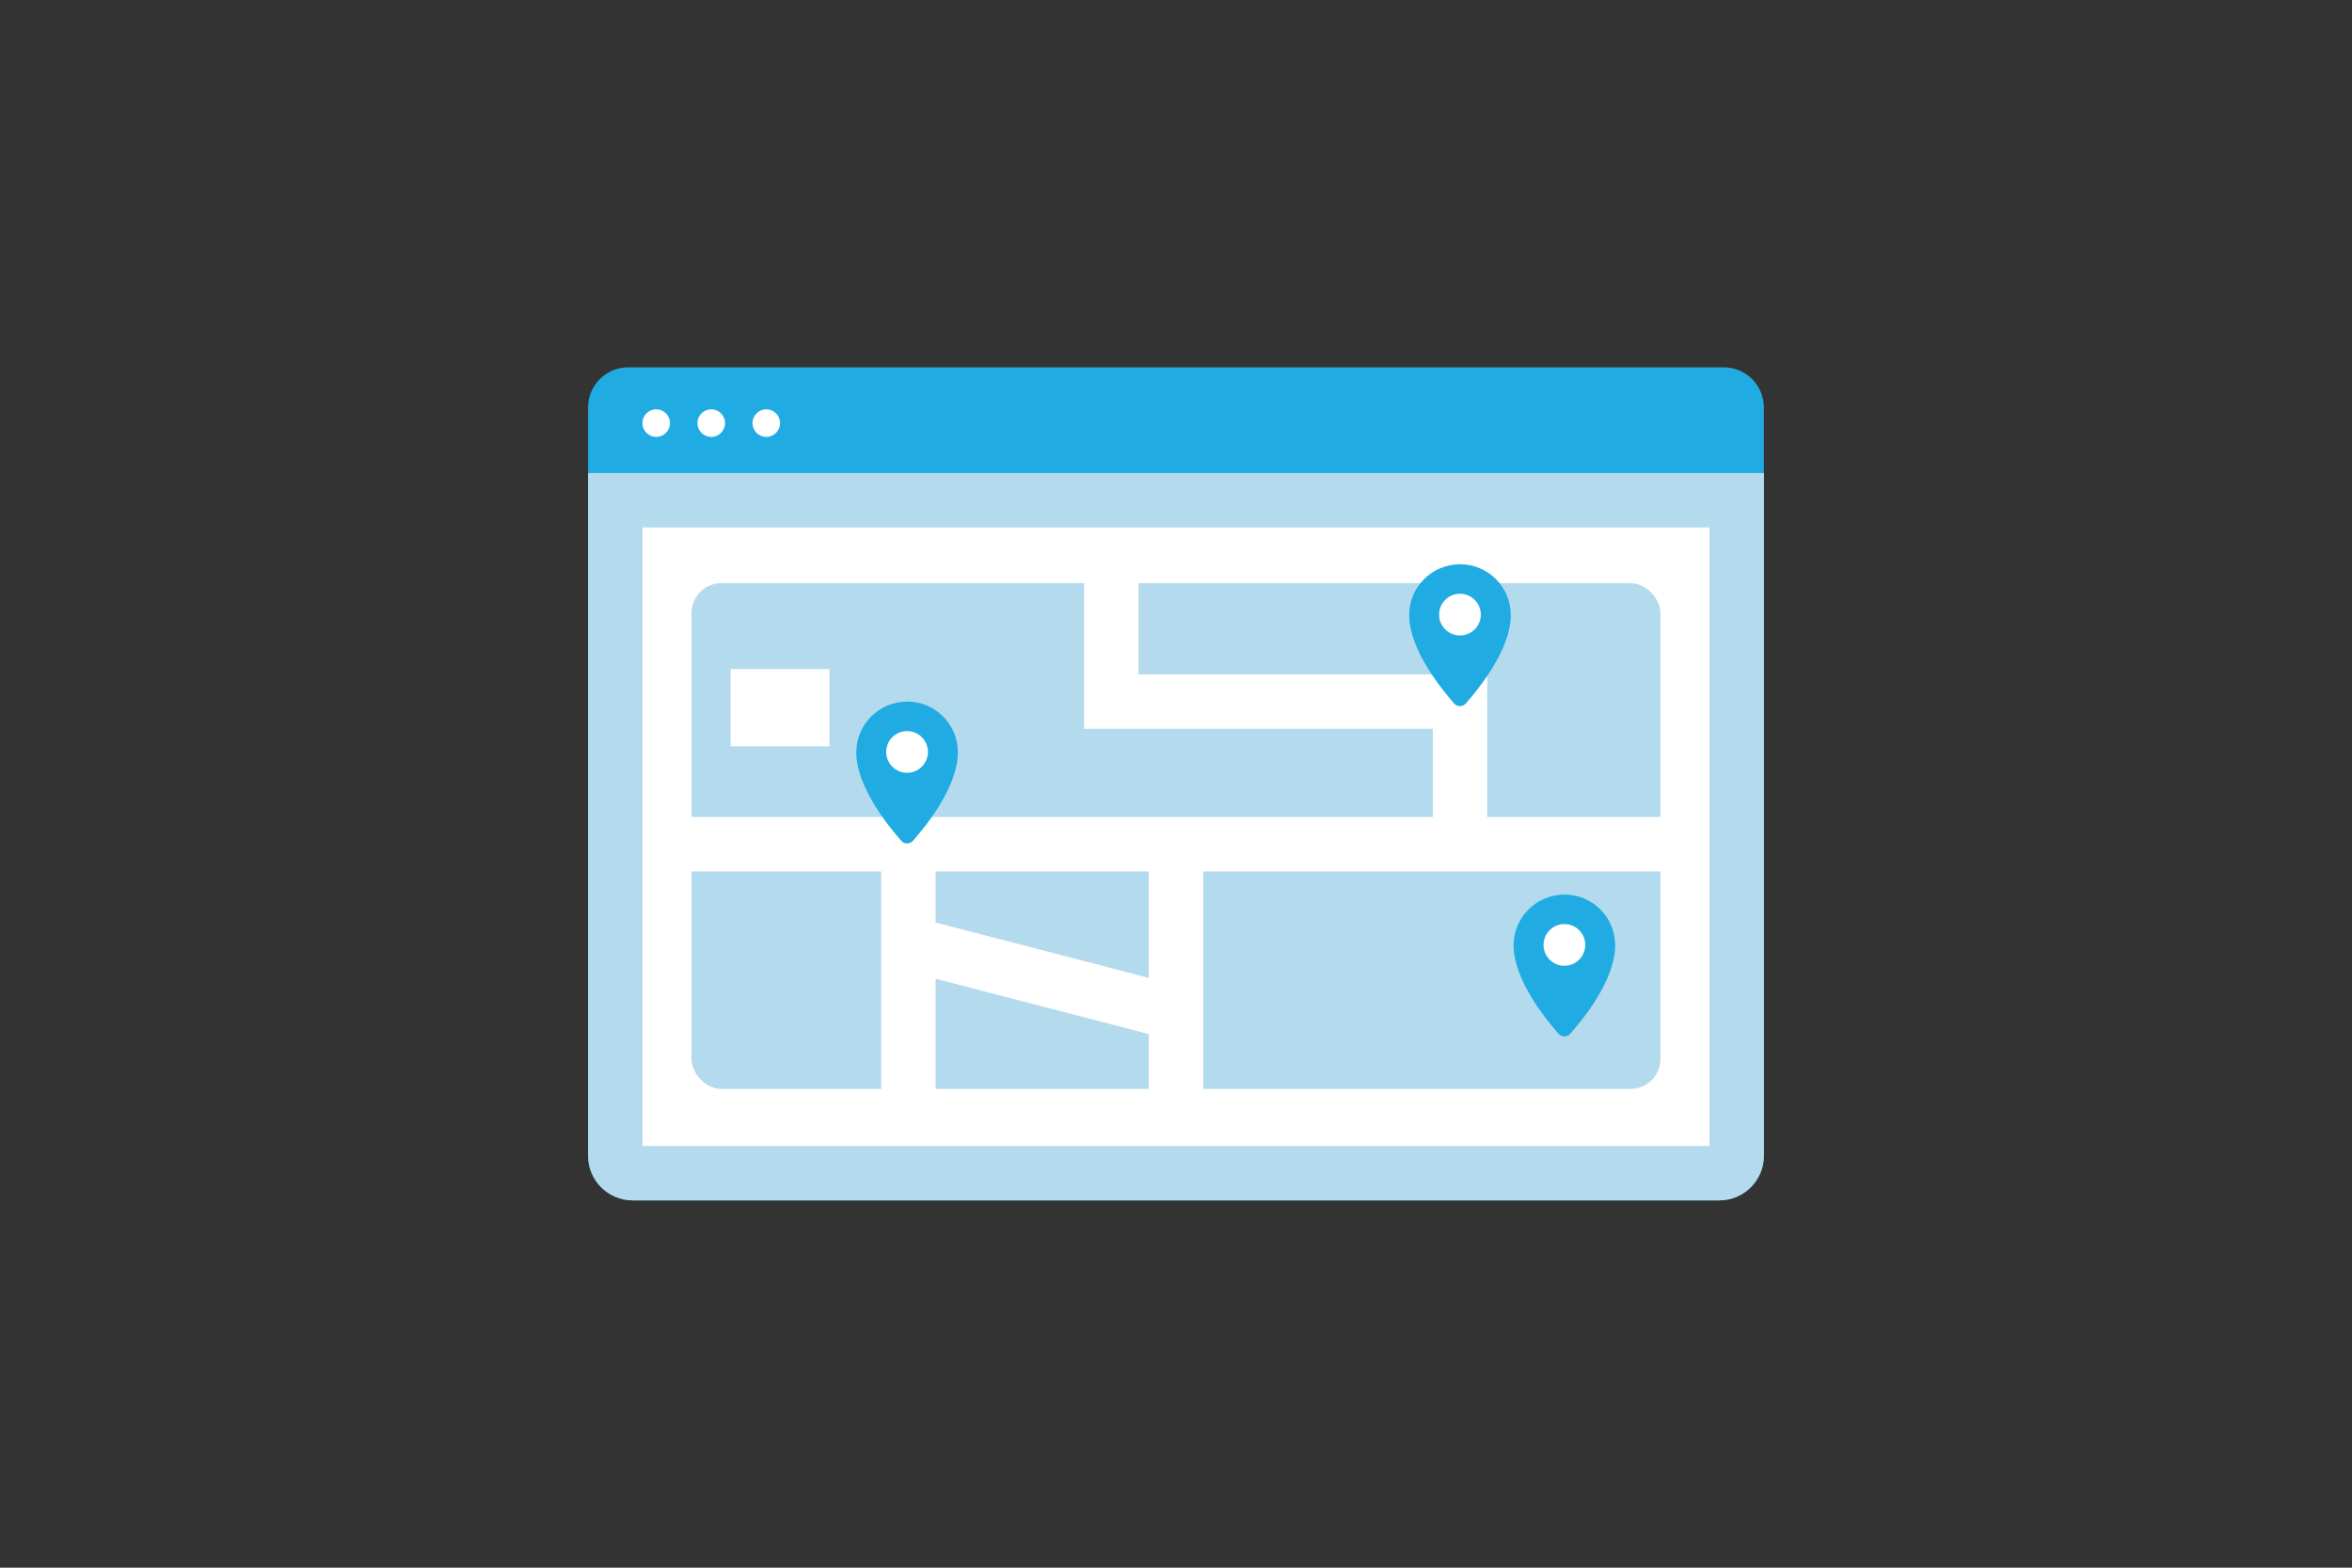 <svg viewBox="0 0 300 200" xmlns="http://www.w3.org/2000/svg"><rect x="0" y="0" width="300" height="200" fill="#333333" stroke="none"/><path d="m80.14 46.86h139.72c2.83 0 5.12 2.3 5.12 5.12v95.47c0 3.14-2.55 5.69-5.69 5.69h-138.59c-3.14 0-5.69-2.55-5.69-5.69v-95.47c0-2.83 2.3-5.12 5.12-5.12z" fill="#20ace3"/><circle cx="83.7" cy="53.98" fill="#fff" r="1.76"/><circle cx="90.72" cy="53.98" fill="#fff" r="1.76"/><circle cx="97.74" cy="53.98" fill="#fff" r="1.76"/><path d="m80.7 149.67c-1.23 0-2.22-1-2.22-2.22v-83.63h143.04v83.63c0 1.23-1 2.22-2.22 2.22z" fill="#fff"/><path d="m218.05 67.29v78.91h-136.1v-78.91zm6.94-6.94h-149.98v87.1c0 3.14 2.55 5.69 5.69 5.69h138.6c3.14 0 5.69-2.55 5.69-5.69z" fill="#b4daed"/><rect fill="#b4daed" height="64.52" rx="3.81" width="123.59" x="88.2" y="74.4"/><g fill="none" stroke="#fff" stroke-miterlimit="10" stroke-width="6.94"><path d="m85.7 107.7h130.2"/><path d="m186.23 72.57v33.72"/><path d="m115.87 109.89v31.04"/><path d="m150 109.89v31.04"/><path d="m150 129.24-35.27-9.16"/></g><path d="m93.2 85.36h12.6v9.85h-12.6z" fill="#fff"/><path d="m141.75 72.57v16.93h44.48" fill="none" stroke="#fff" stroke-miterlimit="10" stroke-width="6.94"/><path d="m186.22 71.98c3.58 0 6.48 2.9 6.48 6.48 0 4.39-4.05 9.39-5.75 11.3-.36.4-.98.44-1.38.08-.03-.02-.05-.05-.08-.08-1.69-1.91-5.75-6.94-5.75-11.29 0-3.58 2.9-6.48 6.48-6.48m0 9.08c1.47 0 2.66-1.19 2.66-2.66s-1.19-2.66-2.66-2.66-2.66 1.19-2.66 2.66c0 1.47 1.19 2.66 2.66 2.66" fill="#20ace3"/><circle cx="199.55" cy="120.08" fill="#fff" r="3.32"/><path d="m199.54 114.12c3.58 0 6.48 2.9 6.48 6.48 0 4.39-4.05 9.39-5.75 11.3-.36.4-.98.44-1.38.08-.03-.02-.05-.05-.08-.08-1.69-1.91-5.75-6.94-5.75-11.29 0-3.58 2.9-6.48 6.48-6.48m0 9.08c1.47 0 2.66-1.19 2.66-2.66s-1.19-2.66-2.66-2.66-2.66 1.19-2.66 2.66c0 1.47 1.19 2.66 2.66 2.66" fill="#20ace3"/><circle cx="115.62" cy="95.78" fill="#fff" r="4.43"/><path d="m115.7 89.5c3.58 0 6.48 2.9 6.48 6.48 0 4.39-4.05 9.39-5.75 11.3-.36.4-.98.44-1.38.08-.03-.02-.05-.05-.08-.08-1.69-1.91-5.75-6.94-5.75-11.29 0-3.58 2.9-6.48 6.48-6.48m0 9.08c1.47 0 2.66-1.19 2.66-2.66s-1.19-2.66-2.66-2.66-2.66 1.19-2.66 2.66c0 1.47 1.19 2.66 2.66 2.66" fill="#20ace3"/></svg>